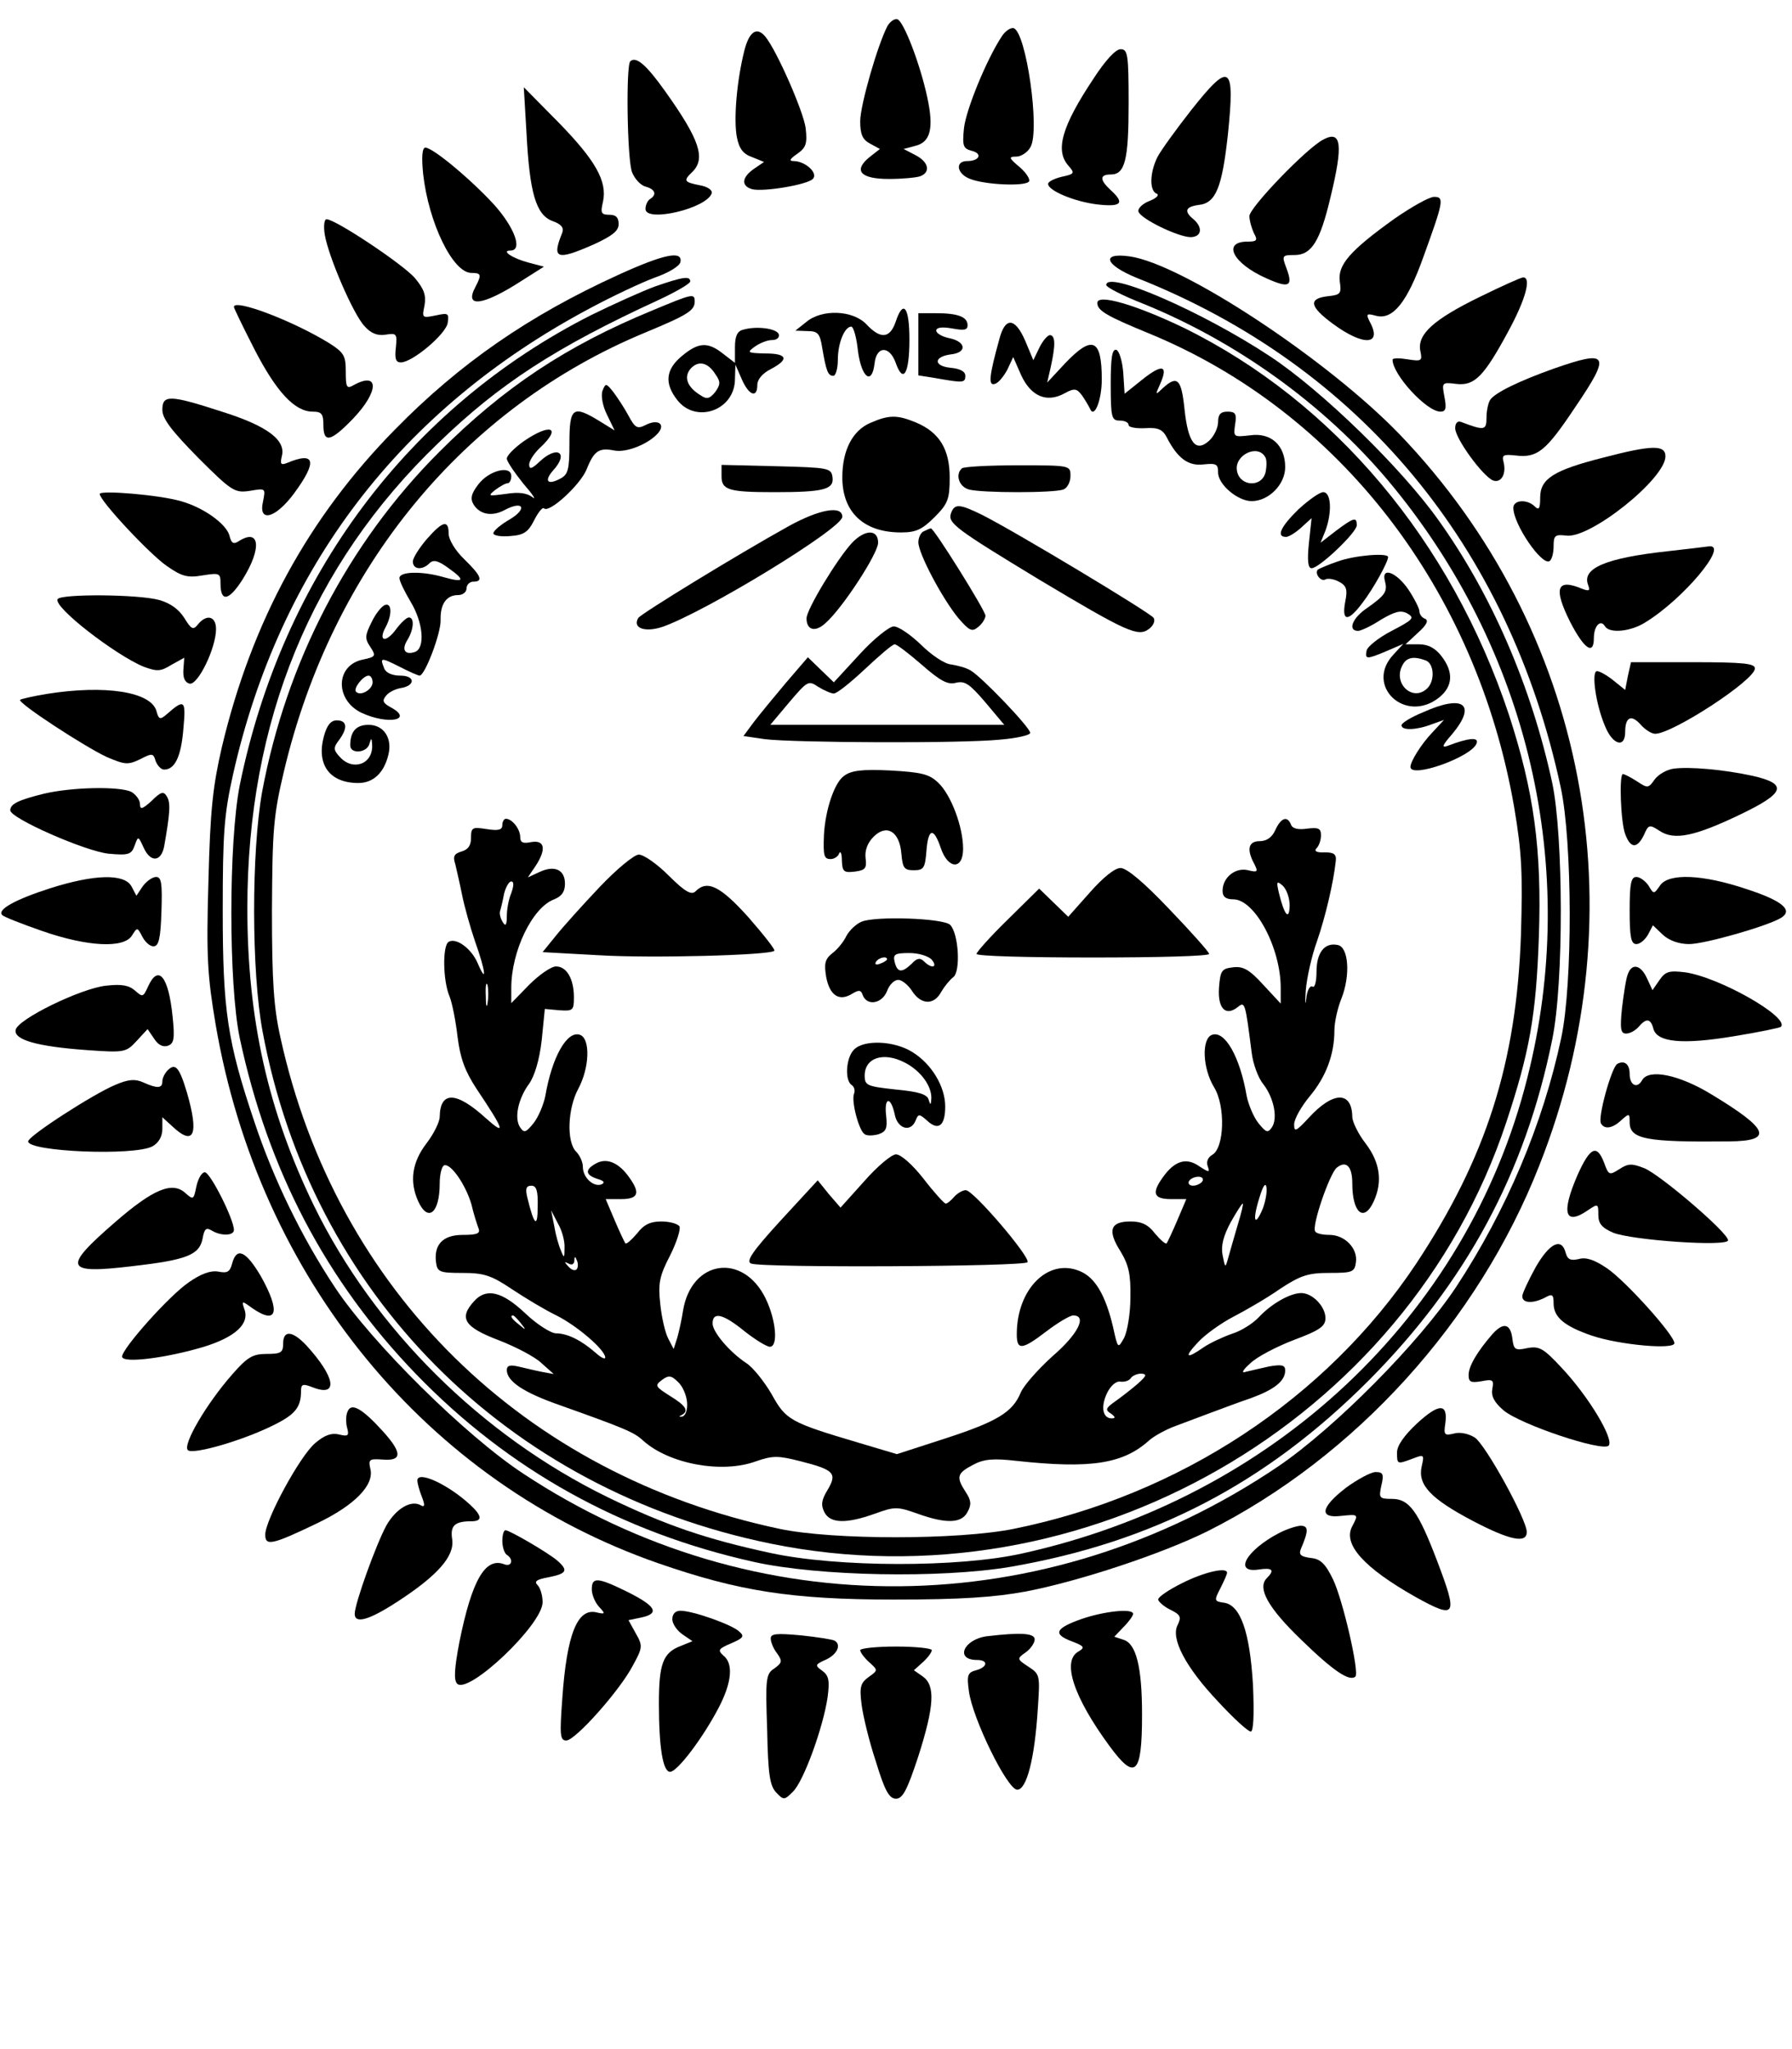 <?xml version="1.0" encoding="UTF-8" standalone="yes"?>
<svg version="1.0" xmlns="http://www.w3.org/2000/svg" width="300pt" height="343pt" viewBox="0 0 400 458" preserveAspectRatio="xMidYMid meet">
  <g transform="translate(0,458) scale(0.1,-0.1)" fill="#000000" stroke="none">
    <path d="M1981 4522 c-22 -42 -61 -177 -61 -213 0 -29 5 -41 22 -50 l22 -12
-23 -18 c-37 -30 -21 -49 43 -49 30 0 61 3 70 6 24 9 19 32 -10 47 l-27 14 26
7 c34 8 42 39 27 108 -16 75 -53 171 -67 175 -6 2 -16 -5 -22 -15z"/>
    <path d="M2236 4498 c-34 -52 -79 -162 -84 -204 -4 -40 -2 -46 17 -51 25 -6
18 -23 -10 -23 -28 0 -23 -29 7 -40 33 -13 121 -17 131 -6 4 4 -5 19 -20 32
-25 21 -26 24 -8 24 11 0 26 10 32 22 21 39 -10 256 -38 265 -6 2 -19 -6 -27
-19z"/>
    <path d="M1661 4467 c-17 -68 -24 -152 -17 -192 5 -27 14 -39 34 -46 l27 -11
-22 -15 c-28 -19 -30 -39 -4 -46 26 -6 122 10 135 23 13 13 -17 40 -43 40 -11
0 -8 5 8 16 20 14 23 23 19 58 -5 37 -64 172 -90 204 -19 23 -36 12 -47 -31z"/>
    <path d="M2442 4405 c-72 -108 -87 -162 -56 -196 14 -16 13 -18 -15 -24 -17
-4 -31 -11 -31 -16 0 -15 59 -40 111 -46 53 -6 61 3 29 32 -25 23 -25 35 0 35
32 0 40 32 40 159 0 110 -2 121 -18 121 -11 0 -34 -25 -60 -65z"/>
    <path d="M1406 4443 c-10 -10 -7 -220 4 -248 6 -15 19 -29 30 -32 22 -6 26
-18 10 -28 -5 -3 -10 -13 -10 -22 0 -31 137 1 148 35 2 7 -9 15 -27 18 -35 7
-37 10 -16 30 30 30 16 72 -61 180 -42 59 -65 79 -78 67z"/>
    <path d="M2660 4334 c-33 -42 -67 -89 -75 -104 -18 -35 -19 -77 -2 -83 6 -3
-1 -10 -16 -16 -16 -6 -27 -17 -25 -24 5 -16 87 -56 116 -57 25 0 29 21 7 40
-22 18 -18 28 12 32 38 4 52 39 65 158 16 156 5 164 -82 54z"/>
    <path d="M1174 4283 c7 -134 21 -183 58 -197 20 -7 26 -15 22 -26 -24 -59 -13
-63 71 -26 41 19 55 30 55 45 0 15 -6 21 -21 21 -18 0 -20 4 -14 29 10 46 -17
93 -100 178 l-77 78 6 -102z"/>
    <path d="M2955 4268 c-37 -19 -165 -152 -165 -171 0 -10 5 -27 10 -38 9 -16 7
-19 -14 -19 -58 0 -33 -49 42 -82 51 -23 60 -18 45 22 -11 29 -10 30 18 30 38
0 57 31 80 128 29 119 25 152 -16 130z"/>
    <path d="M943 4191 c12 -108 66 -221 108 -221 22 0 23 -4 9 -31 -26 -48 16
-43 104 14 l49 31 -34 9 c-35 9 -63 27 -41 27 28 0 10 50 -35 101 -52 57 -138
129 -155 129 -7 0 -9 -20 -5 -59z"/>
    <path d="M3114 4091 c-99 -71 -127 -103 -122 -140 4 -27 2 -30 -26 -33 -45 -5
-42 -23 11 -62 68 -50 111 -48 82 5 -9 18 -7 19 15 13 37 -9 69 31 105 132 45
124 47 134 24 134 -11 0 -50 -22 -89 -49z"/>
    <path d="M723 4056 c8 -49 64 -179 89 -205 14 -16 29 -22 47 -19 25 4 26 2 23
-29 -3 -25 0 -33 11 -33 26 0 102 64 105 89 3 21 1 22 -27 16 -30 -6 -31 -6
-25 22 4 23 -1 37 -21 61 -25 30 -178 132 -198 132 -5 0 -7 -15 -4 -34z"/>
    <path d="M1380 3966 c-200 -91 -355 -198 -500 -346 -193 -196 -320 -428 -387
-710 -20 -87 -26 -139 -30 -300 -5 -169 -2 -212 16 -319 97 -568 472 -1025
990 -1205 179 -62 297 -81 526 -81 150 0 224 5 295 18 120 23 304 84 407 135
330 166 604 468 741 817 226 571 106 1198 -312 1634 -162 168 -487 382 -604
398 -65 9 -55 -19 16 -48 498 -197 832 -599 948 -1139 26 -121 27 -439 1 -560
-41 -193 -123 -386 -234 -555 -84 -127 -272 -316 -398 -402 -521 -352 -1172
-358 -1689 -16 -129 85 -337 291 -419 414 -76 114 -139 245 -181 371 -61 181
-71 250 -71 473 0 173 3 214 23 304 104 462 374 816 796 1041 52 28 118 59
148 70 29 10 54 25 56 34 6 27 -37 18 -138 -28z"/>
    <path d="M1462 3940 c-30 -11 -94 -40 -143 -64 -409 -207 -691 -585 -786
-1051 -25 -128 -25 -445 0 -565 63 -295 193 -543 394 -751 207 -214 459 -354
756 -420 144 -32 416 -37 572 -11 319 55 570 185 801 416 218 219 351 465 411
763 26 126 25 454 0 573 -47 217 -136 422 -254 587 -83 117 -261 290 -376 366
-151 100 -367 194 -367 160 0 -5 37 -24 83 -42 209 -85 404 -225 547 -395 315
-376 430 -869 311 -1336 -134 -532 -567 -938 -1129 -1062 -143 -32 -414 -31
-562 1 -144 31 -235 62 -365 125 -282 138 -521 375 -656 651 -103 212 -149
418 -149 665 0 418 143 767 426 1039 137 133 264 215 492 320 39 18 72 37 72
42 0 13 -17 10 -78 -11z"/>
    <path d="M3304 3916 c-102 -50 -139 -83 -132 -120 5 -23 3 -24 -29 -19 -18 3
-33 3 -33 -1 0 -33 76 -116 107 -116 12 0 14 7 9 33 -6 32 -6 33 26 29 41 -5
62 16 117 118 38 70 52 120 33 120 -5 0 -49 -20 -98 -44z"/>
    <path d="M1455 3886 c-192 -79 -332 -172 -476 -316 -204 -204 -342 -470 -396
-760 -24 -135 -24 -401 1 -535 109 -586 544 -1024 1136 -1145 700 -143 1421
270 1644 941 52 157 67 239 73 414 7 197 -11 326 -67 498 -129 388 -391 699
-726 864 -108 52 -194 77 -194 56 0 -17 20 -29 115 -68 426 -175 733 -573 817
-1060 17 -101 19 -146 15 -285 -10 -286 -78 -498 -234 -734 -201 -302 -529
-518 -900 -593 -124 -25 -405 -25 -523 0 -573 121 -992 533 -1116 1098 -15 67
-19 125 -19 284 1 180 3 211 27 312 108 455 402 812 808 980 94 39 110 49 110
69 0 19 -4 18 -95 -20z"/>
    <path d="M520 3894 c0 -3 21 -46 46 -95 49 -95 90 -139 130 -139 20 0 24 -5
24 -30 0 -41 16 -38 67 15 57 60 58 105 2 75 -17 -10 -19 -7 -19 30 0 35 -4
42 -37 63 -81 50 -213 100 -213 81z"/>
    <path d="M1999 3860 c-13 -37 -34 -38 -65 -5 -30 32 -100 35 -135 5 l-24 -19
27 -1 c23 0 28 -5 33 -37 9 -53 13 -63 25 -63 5 0 10 16 10 36 0 37 15 74 30
74 5 0 12 -25 15 -55 8 -59 31 -77 37 -28 4 40 33 41 47 3 17 -49 31 -26 31
51 0 74 -14 91 -31 39z"/>
    <path d="M2050 3810 l0 -69 38 -6 c62 -11 67 -11 67 5 0 10 -12 16 -33 18 -39
4 -38 25 1 30 36 4 34 28 -3 36 -16 3 -30 11 -30 17 0 7 12 9 35 5 27 -5 35
-4 35 7 0 19 -22 27 -71 27 l-39 0 0 -70z"/>
    <path d="M2231 3822 c-23 -83 -25 -105 -10 -100 8 2 20 17 28 32 l13 28 18
-41 c22 -47 57 -62 97 -40 22 12 27 11 39 -5 7 -10 15 -24 18 -30 9 -22 26 19
26 66 0 91 -21 100 -82 36 l-40 -43 8 35 c11 50 10 69 -1 71 -5 1 -16 -11 -24
-27 l-14 -29 -18 43 c-23 53 -45 54 -58 4z"/>
    <path d="M1658 3843 c-13 -3 -18 -15 -18 -39 l0 -35 -26 20 c-35 28 -56 26
-93 -5 -36 -30 -39 -61 -10 -98 42 -54 129 -23 129 47 l1 32 14 -32 c16 -37
35 -44 35 -13 0 12 12 26 30 35 42 22 37 35 -12 35 -40 1 -42 2 -24 15 11 8
28 15 39 15 10 0 17 5 15 13 -5 13 -50 19 -80 10z m-62 -99 c12 -17 12 -23 0
-40 -12 -15 -19 -17 -32 -8 -30 18 -39 40 -24 59 17 20 39 16 56 -11z"/>
    <path d="M2480 3721 c0 -74 2 -81 20 -81 11 0 20 -4 20 -10 0 -5 17 -8 37 -7
29 2 39 -3 48 -20 24 -47 48 -65 82 -61 29 3 33 1 33 -18 0 -27 44 -64 75 -64
38 0 75 37 75 76 0 49 -32 78 -79 71 -36 -4 -37 -4 -33 24 4 24 1 29 -17 29
-15 0 -21 -6 -21 -23 0 -13 -9 -32 -20 -42 -30 -27 -47 -5 -55 70 -7 68 -16
77 -48 48 -18 -17 -18 -17 -6 10 18 41 4 44 -40 9 l-40 -32 -3 47 c-2 26 -9
48 -15 51 -10 3 -13 -17 -13 -77z m345 -162 c4 -5 4 -21 1 -35 -9 -35 -59 -31
-64 5 -5 34 46 59 63 30z"/>
    <path d="M3470 3756 c-76 -27 -132 -54 -142 -70 -4 -6 -8 -24 -8 -39 0 -29 -4
-30 -57 -10 -8 3 -13 -3 -13 -14 0 -23 62 -108 85 -117 18 -6 30 15 23 42 -4
15 0 17 27 14 49 -6 68 10 134 109 80 118 74 128 -49 85z"/>
    <path d="M1344 3707 c-4 -11 0 -34 10 -54 l17 -35 -34 21 c-59 36 -67 31 -67
-49 0 -60 -3 -71 -21 -80 -28 -15 -36 -5 -16 18 37 40 10 58 -30 20 -17 -16
-23 -18 -23 -6 0 8 11 25 25 38 48 45 23 55 -37 14 -21 -15 -38 -32 -38 -39 0
-6 17 -31 37 -56 21 -24 30 -38 20 -30 -12 9 -30 12 -60 7 -39 -5 -40 -5 -23
9 11 8 23 15 28 15 4 0 8 7 8 16 0 25 -50 13 -74 -19 -16 -21 -18 -32 -10 -45
14 -22 41 -27 69 -12 41 22 52 4 13 -20 -21 -12 -38 -26 -38 -32 0 -5 17 -8
38 -6 30 2 40 9 53 35 9 18 19 30 22 27 11 -12 80 51 95 86 17 43 28 50 63 43
27 -5 77 15 98 40 16 20 -2 31 -29 17 -18 -9 -23 -7 -38 21 -9 17 -25 41 -34
53 -16 20 -17 20 -24 3z"/>
    <path d="M360 3664 c0 -20 21 -47 80 -107 76 -76 82 -79 116 -74 35 6 35 6 29
-24 -11 -48 28 -38 70 19 52 71 47 94 -17 67 -13 -5 -15 -2 -11 15 10 36 -32
68 -134 100 -117 38 -133 38 -133 4z"/>
    <path d="M1943 3635 c-40 -17 -63 -61 -63 -122 0 -78 48 -123 131 -123 33 0
47 6 75 34 30 30 34 40 34 89 0 63 -23 101 -76 123 -41 17 -60 17 -101 -1z"/>
    <path d="M3580 3557 c-110 -28 -140 -47 -140 -89 0 -25 -3 -29 -12 -20 -17 17
-48 15 -48 -3 0 -37 64 -130 81 -119 5 3 9 18 9 33 0 24 3 27 28 24 53 -8 222
127 222 177 0 26 -29 26 -140 -3z"/>
    <path d="M1610 3516 c0 -31 15 -36 118 -36 111 0 134 6 130 34 -3 20 -9 21
-125 24 l-123 3 0 -25z"/>
    <path d="M2147 3533 c-15 -14 -6 -41 16 -47 29 -8 191 -8 211 0 9 3 16 17 16
30 0 24 0 24 -118 24 -65 0 -122 -3 -125 -7z"/>
    <path d="M220 3476 c0 -15 111 -134 150 -161 33 -23 46 -27 80 -21 38 6 40 5
40 -18 0 -43 19 -39 50 10 43 69 38 115 -10 84 -11 -7 -16 -4 -20 13 -7 26
-58 63 -109 77 -48 14 -181 25 -181 16z"/>
    <path d="M2900 3442 c-40 -39 -51 -62 -28 -62 6 0 22 10 34 21 l23 21 -6 -56
c-4 -39 -2 -56 6 -56 17 0 101 80 101 96 0 19 -6 18 -46 -12 l-35 -27 11 27
c15 41 13 86 -5 86 -8 0 -32 -17 -55 -38z"/>
    <path d="M2123 3433 c-8 -22 10 -35 198 -149 194 -116 220 -128 244 -110 10 7
15 18 11 25 -7 11 -306 191 -383 230 -51 25 -62 26 -70 4z"/>
    <path d="M1760 3404 c-117 -65 -329 -195 -336 -205 -14 -23 15 -33 54 -20 97
34 402 220 402 246 0 26 -51 17 -120 -21z"/>
    <path d="M951 3375 c-17 -20 -31 -42 -31 -50 0 -18 21 -20 37 -4 9 9 20 6 43
-11 38 -27 35 -33 -11 -20 -48 14 -99 13 -99 -2 0 -7 12 -31 25 -53 28 -46 33
-103 10 -112 -23 -8 -31 5 -17 27 14 23 16 50 3 50 -5 0 -18 -12 -29 -27 -23
-31 -40 -26 -23 5 15 28 14 55 -1 50 -7 -2 -21 -19 -30 -38 -15 -30 -16 -37
-3 -56 13 -20 12 -22 -16 -28 -62 -12 -64 -90 -4 -119 60 -28 119 -16 64 13
-16 9 -18 14 -9 25 6 8 21 15 32 17 34 5 34 28 0 28 -18 0 -32 6 -36 16 -10
25 -8 25 34 4 21 -11 42 -20 45 -20 12 0 48 95 47 124 -1 36 13 56 39 56 11 0
19 7 19 15 0 8 7 15 15 15 23 0 18 13 -20 50 -20 19 -35 44 -35 57 0 32 -13
29 -49 -12z m-121 -320 c0 -16 -27 -32 -37 -21 -7 7 16 36 28 36 5 0 9 -7 9
-15z"/>
    <path d="M2063 3393 c-7 -2 -13 -14 -13 -25 0 -25 53 -125 89 -169 25 -29 31
-32 45 -20 9 7 16 19 16 25 0 11 -116 197 -122 195 -2 0 -9 -3 -15 -6z"/>
    <path d="M1901 3366 c-33 -36 -101 -148 -101 -168 0 -26 19 -32 42 -11 38 33
118 156 118 180 0 31 -30 30 -59 -1z"/>
    <path d="M3725 3348 c-138 -15 -192 -38 -178 -75 5 -13 3 -15 -13 -9 -57 24
-65 2 -27 -74 31 -60 53 -76 53 -36 0 27 15 43 25 26 10 -16 57 -12 90 9 85
52 187 174 143 170 -7 -1 -49 -6 -93 -11z"/>
    <path d="M2987 3325 c-21 -7 -41 -16 -44 -18 -8 -9 7 -28 17 -22 5 3 19 1 30
-5 17 -9 20 -17 14 -46 -8 -44 7 -44 39 -1 24 31 57 91 57 102 0 10 -75 4
-113 -10z"/>
    <path d="M3093 3281 c6 -23 1 -31 -40 -60 -33 -22 -44 -51 -20 -51 6 0 30 11
51 25 31 18 44 22 59 14 17 -10 13 -14 -35 -39 -29 -15 -54 -35 -56 -44 -4
-20 0 -20 45 -1 l37 16 -22 -24 c-65 -69 26 -156 102 -96 31 25 33 57 5 93
-14 18 -30 26 -50 26 l-30 0 28 26 c19 17 24 27 16 31 -7 2 -13 10 -13 17 0 6
-11 28 -25 49 -27 39 -61 51 -52 18z m91 -177 c19 -7 21 -45 4 -62 -32 -32
-78 10 -56 51 9 18 25 21 52 11z"/>
    <path d="M126 3241 c-11 -17 129 -125 192 -151 30 -11 38 -11 62 4 l29 16 -2
-27 c-1 -18 3 -28 14 -31 19 -3 59 80 59 122 0 29 -21 34 -40 11 -11 -14 -15
-12 -31 14 -12 19 -31 33 -56 40 -47 13 -220 14 -227 2z"/>
    <path d="M1919 3118 l-58 -63 -29 28 -29 28 -49 -57 c-27 -32 -59 -71 -72 -88
l-23 -31 48 -7 c63 -8 439 -10 526 -1 37 3 67 10 67 15 0 12 -110 127 -134
140 -10 6 -30 11 -43 13 -14 1 -44 21 -67 44 -23 22 -50 41 -61 41 -10 0 -45
-28 -76 -62z m139 -24 c41 -36 58 -45 76 -40 20 5 31 -3 66 -44 l42 -50 -262
0 -261 0 42 50 c41 48 43 50 65 35 13 -8 29 -15 35 -15 7 0 38 25 70 55 32 30
61 55 66 55 5 0 32 -21 61 -46z"/>
    <path d="M3636 3069 l-6 -31 -26 21 c-15 12 -31 21 -37 21 -13 0 -3 -74 18
-123 17 -42 45 -50 45 -13 0 34 14 40 35 16 10 -11 24 -20 32 -20 39 0 223
120 223 146 0 11 -24 14 -139 14 l-138 0 -7 -31z"/>
    <path d="M101 3029 c-30 -5 -56 -11 -59 -13 -6 -7 146 -106 194 -128 40 -17
47 -18 74 -5 27 14 30 14 35 -4 4 -10 12 -19 19 -19 24 0 38 29 43 91 6 65 3
68 -38 32 -14 -12 -17 -11 -22 7 -11 44 -115 60 -246 39z"/>
    <path d="M3178 2988 c-27 -11 -48 -24 -48 -29 0 -12 33 -11 67 2 l28 10 -26
-28 c-25 -26 -49 -65 -49 -77 0 -27 139 23 148 53 5 14 -18 12 -65 -6 -14 -5
-12 1 10 26 56 67 26 90 -65 49z"/>
    <path d="M721 2934 c-17 -63 13 -104 77 -104 33 0 57 22 67 62 10 38 -10 68
-44 68 -28 0 -41 -15 -41 -46 0 -20 38 -17 43 4 4 14 5 13 6 -3 2 -43 -43 -59
-72 -27 -15 16 -15 21 -2 38 20 27 18 44 -5 44 -13 0 -22 -10 -29 -36z"/>
    <path d="M3738 2862 c-15 -2 -34 -13 -42 -24 -14 -20 -16 -20 -40 -4 -14 9
-28 16 -31 16 -9 0 -5 -108 5 -134 12 -33 27 -33 42 -2 10 23 12 24 35 9 33
-22 79 -12 181 37 100 48 106 68 27 86 -64 14 -142 21 -177 16z"/>
    <path d="M1884 2846 c-22 -15 -42 -77 -45 -131 -2 -48 0 -55 15 -55 8 0 17 6
19 13 3 6 6 -1 6 -16 1 -25 4 -28 29 -25 23 3 27 7 24 30 -2 17 4 34 18 48 29
29 58 12 62 -38 3 -32 6 -37 28 -37 22 0 25 5 28 43 4 51 16 54 32 7 16 -48
50 -50 50 -2 0 49 -27 121 -56 148 -20 19 -37 23 -107 27 -63 3 -87 0 -103
-12z"/>
    <path d="M95 2806 c-57 -14 -75 -23 -75 -37 0 -18 169 -92 220 -97 44 -4 51
-2 58 18 8 22 8 22 20 -4 15 -34 39 -33 46 2 13 74 15 98 6 112 -7 12 -13 11
-34 -10 -21 -19 -26 -20 -26 -7 0 9 -9 21 -19 27 -26 13 -133 11 -196 -4z"/>
    <path d="M1120 2736 c0 -11 -9 -13 -35 -9 -32 5 -35 4 -35 -20 0 -17 -7 -26
-21 -30 -17 -5 -20 -11 -14 -29 3 -13 10 -43 15 -68 5 -25 18 -72 29 -104 24
-67 27 -98 6 -49 -14 33 -48 58 -65 48 -14 -8 -13 -87 2 -122 6 -15 14 -56 18
-91 6 -47 16 -75 42 -115 63 -94 67 -107 21 -66 -66 60 -102 61 -103 3 0 -11
-13 -38 -30 -60 -32 -42 -38 -85 -18 -129 22 -48 48 -26 48 40 0 19 4 36 9 40
14 8 49 -42 62 -87 5 -22 13 -46 16 -54 4 -11 -4 -14 -36 -14 -44 0 -65 -22
-59 -63 3 -20 9 -22 59 -22 47 0 64 -5 110 -36 30 -20 75 -47 100 -59 46 -23
109 -77 109 -94 0 -5 -10 0 -22 11 -31 27 -62 43 -88 43 -11 0 -43 20 -69 45
-52 49 -87 57 -114 27 -35 -38 -22 -58 54 -87 39 -15 83 -38 97 -52 l27 -24
-27 5 c-16 3 -39 9 -53 12 -18 4 -25 2 -25 -8 0 -25 37 -50 117 -78 146 -52
168 -61 188 -80 58 -52 176 -74 252 -46 38 13 49 13 100 0 75 -19 82 -27 60
-64 -14 -23 -15 -34 -7 -50 13 -25 49 -26 113 -3 44 16 50 16 95 0 64 -23 99
-22 112 4 9 16 8 26 -4 44 -22 34 -20 42 16 61 24 13 45 15 97 9 165 -18 238
-7 296 45 11 10 38 25 60 33 22 8 58 22 80 30 22 8 61 23 88 32 52 19 77 38
77 62 0 12 -7 14 -36 9 -19 -4 -43 -10 -52 -12 -11 -4 -7 4 10 19 14 14 58 37
97 52 59 22 71 31 71 49 0 26 -29 56 -54 56 -25 0 -67 -24 -95 -54 -13 -14
-40 -31 -60 -37 -20 -7 -48 -20 -63 -30 -40 -28 -45 -23 -12 12 16 17 51 42
78 56 27 14 74 41 104 62 47 31 64 36 111 36 51 0 56 2 59 23 5 32 -25 62 -59
62 -15 0 -30 3 -32 8 -8 12 32 128 48 142 21 17 35 4 35 -35 0 -66 26 -88 48
-40 20 44 14 87 -18 129 -17 22 -30 49 -30 60 -1 58 -43 57 -97 -2 -29 -31
-33 -33 -33 -15 0 12 16 40 35 63 36 43 55 93 55 147 0 18 7 50 16 72 20 51
16 115 -9 119 -29 6 -47 -17 -47 -60 0 -22 -4 -37 -9 -33 -6 3 -12 -9 -14 -27
-2 -18 -3 -10 -1 18 2 27 13 77 25 110 19 55 37 132 42 179 2 16 -4 20 -25 20
-18 -1 -24 3 -18 9 6 6 10 19 10 29 0 16 -6 18 -31 15 -20 -3 -33 0 -36 9 -8
20 -22 16 -35 -12 -7 -16 -19 -25 -35 -25 -25 0 -30 -18 -12 -51 9 -18 7 -19
-14 -14 -28 7 -57 -16 -57 -46 0 -13 7 -19 24 -19 48 0 106 -108 106 -198 l0
-35 -39 42 c-31 34 -45 42 -68 39 -25 -3 -28 -7 -31 -46 -3 -46 15 -65 43 -42
15 12 16 8 30 -102 3 -26 15 -58 26 -71 24 -31 33 -77 19 -97 -9 -13 -13 -11
-30 10 -11 14 -22 41 -26 60 -15 88 -49 148 -78 137 -23 -9 -21 -74 5 -117 26
-42 23 -136 -4 -151 -10 -6 -14 -16 -10 -26 5 -14 3 -14 -20 1 -29 20 -55 11
-81 -26 -25 -35 -20 -48 19 -48 l34 0 -20 -47 c-11 -26 -22 -49 -24 -52 -3 -2
-14 8 -26 22 -15 20 -30 27 -55 27 -45 0 -52 -20 -22 -67 18 -30 23 -51 22
-103 0 -36 -7 -76 -14 -90 -14 -25 -14 -25 -25 25 -17 71 -40 110 -74 124 -71
30 -141 -40 -141 -141 0 -37 12 -35 67 7 25 19 52 35 59 35 32 0 11 -42 -46
-91 -32 -29 -64 -65 -71 -81 -18 -44 -52 -65 -169 -103 l-108 -35 -84 25
c-155 46 -164 51 -196 109 -17 29 -42 60 -56 69 -38 25 -76 70 -76 89 0 27 23
22 71 -17 24 -19 50 -35 57 -35 19 0 14 59 -9 107 -50 104 -166 88 -185 -26
-3 -20 -9 -47 -13 -61 l-8 -25 -12 23 c-7 13 -15 48 -18 78 -5 45 -2 62 22
108 15 30 24 59 21 65 -4 6 -22 11 -41 11 -24 0 -39 -7 -54 -27 -12 -14 -23
-24 -26 -22 -2 3 -13 26 -24 52 l-20 47 34 0 c39 0 44 13 19 48 -23 33 -50 45
-74 32 -26 -14 -25 -26 3 -35 14 -4 17 -8 9 -12 -18 -7 -42 15 -42 39 0 11 -7
26 -15 34 -22 22 -19 97 5 141 25 47 27 111 4 120 -29 11 -63 -49 -78 -137 -4
-19 -15 -46 -26 -60 -17 -21 -21 -23 -30 -10 -14 20 -5 64 20 98 12 17 23 53
28 97 l7 70 33 -3 c30 -2 32 0 32 29 0 41 -16 69 -40 69 -11 0 -38 -19 -60
-41 l-40 -41 0 34 c0 82 47 180 96 198 17 7 24 17 24 35 0 31 -23 42 -57 26
l-26 -12 17 25 c25 38 21 59 -9 54 -19 -4 -25 -1 -25 11 0 18 -18 41 -32 41
-4 0 -8 -6 -8 -14z m20 -152 c-6 -14 -10 -37 -10 -52 0 -20 -3 -23 -9 -13 -5
8 -8 19 -6 25 2 6 6 23 9 39 4 15 11 27 16 27 6 0 6 -9 0 -26z m1740 -28 c-1
-35 -12 -21 -24 28 -6 26 -5 28 8 17 9 -8 16 -28 16 -45z m-1793 -218 c-2 -13
-4 -5 -4 17 -1 22 1 32 4 23 2 -10 2 -28 0 -40z m1598 -398 c-3 -5 -13 -10
-21 -10 -8 0 -12 5 -9 10 3 6 13 10 21 10 8 0 12 -4 9 -10z m135 -61 c-18 -43
-24 -28 -8 23 8 27 14 36 16 25 2 -10 -2 -32 -8 -48z m-1621 4 c0 -49 -8 -42
-23 20 -5 20 -3 27 9 27 11 0 15 -11 14 -47z m1565 -40 c-8 -27 -17 -59 -21
-73 -7 -25 -7 -25 -13 5 -4 21 2 43 18 73 13 23 25 42 27 42 2 0 -3 -21 -11
-47z m-1505 -52 c0 -23 -1 -24 -8 -6 -5 11 -12 36 -15 55 l-7 35 15 -29 c9
-15 16 -40 15 -55z m27 -48 c-4 -4 -12 -1 -19 7 -9 10 -9 11 1 6 7 -4 12 -2
13 6 0 11 2 11 6 0 3 -7 2 -16 -1 -19z m-125 -120 c13 -16 12 -17 -3 -4 -17
13 -22 21 -14 21 2 0 10 -8 17 -17z m372 -178 c1 -16 -3 -29 -11 -31 -7 -1 -8
0 -2 3 18 9 11 21 -25 43 -33 21 -35 23 -18 36 15 11 21 10 36 -5 10 -9 19
-30 20 -46z m1007 42 c-14 -12 -37 -30 -50 -39 -21 -15 -23 -19 -10 -27 11 -8
11 -11 2 -11 -20 0 -25 26 -10 57 8 16 20 27 30 25 9 -1 19 2 23 8 3 5 14 10
23 10 14 -1 12 -5 -8 -23z"/>
    <path d="M1338 2598 c-38 -40 -82 -89 -98 -109 l-30 -37 127 -7 c116 -7 381 0
391 10 3 2 -24 36 -58 75 -63 70 -92 84 -118 58 -9 -9 -23 -2 -60 35 -26 26
-56 47 -67 47 -10 0 -49 -32 -87 -72z"/>
    <path d="M2433 2585 l-48 -54 -33 32 -32 31 -70 -69 c-39 -38 -70 -73 -70 -77
0 -5 117 -8 260 -8 143 0 260 3 260 8 0 4 -40 49 -89 100 -56 59 -95 92 -109
92 -13 0 -39 -21 -69 -55z"/>
    <path d="M110 2595 c-78 -25 -120 -48 -108 -60 3 -4 44 -20 90 -36 101 -35
182 -39 200 -10 12 19 12 19 23 -2 6 -12 17 -22 25 -22 12 0 16 17 18 78 2 63
0 77 -12 77 -8 0 -21 -9 -30 -21 l-14 -21 -11 21 c-16 29 -83 27 -181 -4z"/>
    <path d="M3640 2545 c0 -59 3 -75 15 -75 8 0 19 9 26 21 l11 21 22 -21 c14
-13 36 -21 59 -21 35 0 178 41 206 59 27 17 2 38 -78 64 -98 33 -174 36 -193
8 -14 -20 -14 -20 -26 0 -7 10 -19 19 -27 19 -12 0 -15 -15 -15 -75z"/>
    <path d="M1923 2520 c-12 -5 -27 -19 -34 -32 -6 -13 -20 -30 -32 -39 -16 -13
-18 -23 -13 -53 8 -41 29 -55 58 -37 15 9 20 9 24 -4 10 -24 43 -18 54 10 5
14 16 25 25 25 8 0 22 -11 31 -25 20 -31 49 -32 65 -2 7 12 19 27 27 33 17 13
12 98 -7 117 -15 15 -168 20 -198 7z m157 -85 c14 -17 0 -21 -17 -4 -9 9 -16
8 -28 -5 -22 -21 -32 -20 -38 4 -4 17 0 20 33 20 21 0 43 -7 50 -15z m-100 1
c0 -2 -7 -7 -16 -10 -8 -3 -12 -2 -9 4 6 10 25 14 25 6z"/>
    <path d="M3636 2403 c-4 -9 -9 -43 -13 -75 -5 -48 -3 -58 9 -58 9 0 21 7 28
15 17 20 27 19 33 -4 8 -31 66 -36 180 -17 56 9 103 19 105 21 21 21 -139 112
-215 122 -34 4 -43 2 -56 -17 l-16 -23 -12 26 c-14 31 -34 35 -43 10z"/>
    <path d="M328 2375 c-11 -24 -12 -24 -29 -9 -14 12 -30 15 -65 11 -56 -6 -198
-75 -202 -99 -4 -22 48 -37 160 -45 84 -6 87 -5 111 21 l24 26 15 -22 c9 -14
20 -19 31 -15 13 5 15 16 10 64 -9 91 -32 119 -55 68z"/>
    <path d="M1906 2234 c-18 -18 -21 -69 -5 -79 6 -4 8 -13 5 -20 -6 -17 11 -82
24 -90 6 -4 20 -3 31 0 17 6 20 13 17 41 -5 42 10 45 19 4 6 -33 36 -42 47
-14 6 15 8 15 26 -1 25 -23 40 -11 40 32 0 45 -31 96 -74 122 -40 25 -108 28
-130 5z m114 -29 c35 -18 60 -52 59 -80 -1 -15 -2 -16 -6 -3 -3 12 -21 18 -74
23 -64 7 -69 9 -69 31 0 40 42 54 90 29z"/>
    <path d="M3612 2202 c-13 -9 -44 -121 -36 -133 8 -14 26 -11 46 8 17 15 18 15
18 -5 0 -38 35 -45 223 -43 99 1 89 27 -40 105 -72 44 -140 58 -155 32 -11
-20 -28 -12 -28 14 0 22 -12 31 -28 22z"/>
    <path d="M372 2188 c-7 -7 -12 -18 -12 -25 0 -16 -12 -16 -43 -2 -18 8 -33 7
-63 -6 -48 -20 -194 -114 -194 -126 0 -23 237 -33 278 -11 14 8 22 22 22 39
l0 26 23 -21 c48 -45 59 -17 32 76 -17 57 -26 67 -43 50z"/>
    <path d="M3524 1955 c-38 -87 -29 -116 24 -79 21 14 22 14 22 -11 0 -20 8 -29
33 -40 42 -17 257 -32 257 -17 0 17 -151 146 -187 161 -28 11 -36 11 -56 -2
-22 -14 -24 -14 -34 14 -16 42 -31 36 -59 -26z"/>
    <path d="M1929 1940 l-53 -59 -26 30 -25 31 -83 -90 c-63 -69 -78 -91 -66 -96
25 -10 612 -7 618 3 7 11 -121 161 -138 161 -7 0 -19 -7 -26 -15 -7 -8 -15
-15 -19 -15 -3 0 -26 25 -49 55 -25 32 -51 55 -62 55 -10 0 -42 -27 -71 -60z"/>
    <path d="M436 1928 c-6 -30 -7 -30 -25 -14 -29 26 -72 8 -156 -65 -119 -103
-114 -117 37 -99 122 14 151 25 158 62 4 22 8 25 20 18 21 -13 50 -12 50 1 0
24 -53 129 -65 129 -7 0 -15 -14 -19 -32z"/>
    <path d="M3430 1748 c-16 -29 -30 -59 -30 -65 0 -16 24 -17 51 -3 16 9 19 7
19 -13 0 -31 24 -51 85 -72 62 -21 185 -32 185 -17 0 18 -108 138 -150 167
-28 19 -47 26 -64 21 -18 -4 -25 -1 -29 14 -9 35 -36 22 -67 -32z"/>
    <path d="M516 1756 c-5 -19 -11 -22 -31 -18 -17 3 -39 -5 -66 -24 -44 -30
-149 -148 -149 -166 0 -16 100 -3 183 22 71 22 103 52 90 85 -6 18 -5 18 17 2
57 -40 65 -9 20 71 -33 56 -54 66 -64 28z"/>
    <path d="M3333 1598 c-33 -38 -53 -71 -53 -91 0 -16 5 -18 29 -14 25 5 28 3
24 -17 -3 -16 4 -30 25 -48 38 -32 221 -93 235 -79 13 13 -43 108 -105 174
-41 44 -50 49 -77 44 -27 -6 -30 -3 -33 20 -4 35 -20 39 -45 11z"/>
    <path d="M630 1577 c0 -20 -5 -23 -37 -23 -31 0 -43 -7 -77 -46 -58 -66 -111
-157 -99 -169 11 -11 125 22 194 57 46 23 59 39 59 75 0 16 4 17 27 8 57 -22
50 23 -15 94 -31 33 -52 35 -52 4z"/>
    <path d="M774 1425 c-4 -8 -4 -25 -1 -36 5 -18 2 -20 -18 -15 -16 4 -32 -1
-53 -19 -34 -28 -112 -172 -112 -205 0 -26 15 -23 117 26 83 40 127 85 118
121 -5 21 -2 23 26 21 45 -4 46 14 3 62 -48 53 -72 66 -80 45z"/>
    <path d="M3165 1399 c-29 -27 -45 -50 -45 -65 0 -27 0 -27 35 -14 26 10 26 9
20 -18 -9 -41 21 -72 114 -121 84 -44 121 -51 121 -25 0 28 -92 195 -116 211
-14 9 -34 13 -47 9 -21 -5 -23 -3 -19 23 6 45 -14 45 -63 0z"/>
    <path d="M3006 1255 c-57 -44 -61 -69 -11 -63 39 4 39 4 25 -23 -22 -40 26
-93 141 -158 92 -51 96 -44 48 82 -42 110 -62 137 -100 137 -29 0 -30 2 -24
30 6 25 4 30 -13 30 -10 0 -40 -16 -66 -35z"/>
    <path d="M930 1271 c0 -5 4 -21 10 -36 7 -18 7 -24 -1 -20 -22 14 -56 -6 -78
-44 -23 -42 -71 -175 -71 -198 0 -23 32 -14 95 27 91 59 128 102 123 139 -5
31 5 41 43 41 25 0 24 12 -3 37 -50 46 -118 77 -118 54z"/>
    <path d="M2855 1153 c-72 -38 -101 -89 -45 -81 32 5 37 -1 19 -19 -22 -22 2
-66 78 -139 71 -69 107 -93 120 -81 9 10 -28 171 -50 217 -17 35 -28 46 -50
48 -22 3 -27 7 -22 20 18 42 17 52 -1 52 -11 -1 -32 -8 -49 -17z"/>
    <path d="M1120 1136 c0 -14 5 -28 10 -31 16 -10 11 -28 -6 -21 -42 16 -72 -35
-100 -174 -11 -58 -13 -85 -5 -93 25 -25 191 132 191 182 0 15 -5 32 -11 38
-9 9 -2 13 25 18 40 8 44 15 19 37 -21 18 -107 68 -116 68 -4 0 -7 -11 -7 -24z"/>
    <path d="M2640 1042 c-30 -15 -54 -31 -54 -37 1 -5 13 -16 28 -23 22 -11 24
-16 16 -33 -17 -30 17 -95 90 -172 34 -37 67 -67 73 -67 6 0 8 36 5 104 -7
119 -28 179 -65 184 -22 3 -22 5 -8 32 8 16 15 31 15 35 0 13 -50 2 -100 -23z"/>
    <path d="M1320 1028 c0 -12 7 -29 16 -39 15 -16 14 -17 -4 -13 -44 12 -68 -48
-78 -193 -6 -81 -5 -93 9 -93 20 0 120 112 149 168 22 40 22 44 6 72 l-16 29
29 6 c41 9 33 25 -31 57 -67 33 -80 34 -80 6z"/>
    <path d="M1500 961 c0 -10 10 -25 23 -34 l22 -15 -27 -11 c-39 -15 -48 -40
-48 -128 0 -99 9 -153 25 -153 16 0 73 75 109 144 29 56 33 98 10 116 -13 12
-11 15 17 27 28 12 31 16 18 27 -16 15 -103 46 -131 46 -11 0 -18 -7 -18 -19z"/>
    <path d="M2416 962 c-60 -21 -66 -34 -24 -50 29 -11 31 -14 16 -23 -38 -21
-11 -102 69 -211 58 -79 73 -65 73 70 0 106 -13 158 -41 167 l-21 7 21 22 c12
12 21 25 21 29 0 13 -64 6 -114 -11z"/>
    <path d="M1720 918 c0 -8 6 -23 14 -33 12 -17 12 -21 -6 -34 -19 -12 -20 -23
-16 -137 2 -101 6 -126 21 -141 16 -17 18 -16 37 3 24 24 67 143 77 210 5 38
3 49 -12 60 -17 12 -16 14 9 25 25 12 34 33 19 42 -5 3 -38 8 -75 12 -55 5
-68 4 -68 -7z"/>
    <path d="M2203 923 c-52 -7 -72 -53 -22 -53 26 0 24 -16 -2 -23 -19 -5 -21
-11 -16 -47 8 -61 86 -220 108 -220 21 0 39 69 46 181 5 75 5 77 -21 94 -26
17 -26 18 -6 32 11 8 20 21 20 29 0 14 -31 16 -107 7z"/>
    <path d="M1920 892 c0 -5 9 -17 20 -27 20 -18 20 -18 -1 -33 -18 -13 -21 -22
-16 -61 3 -25 17 -83 32 -128 20 -66 30 -83 45 -83 15 0 25 19 50 95 36 113
38 158 10 178 l-20 14 20 18 c11 10 20 22 20 27 0 4 -36 8 -80 8 -44 0 -80 -4
-80 -8z"/>
  </g>
</svg>